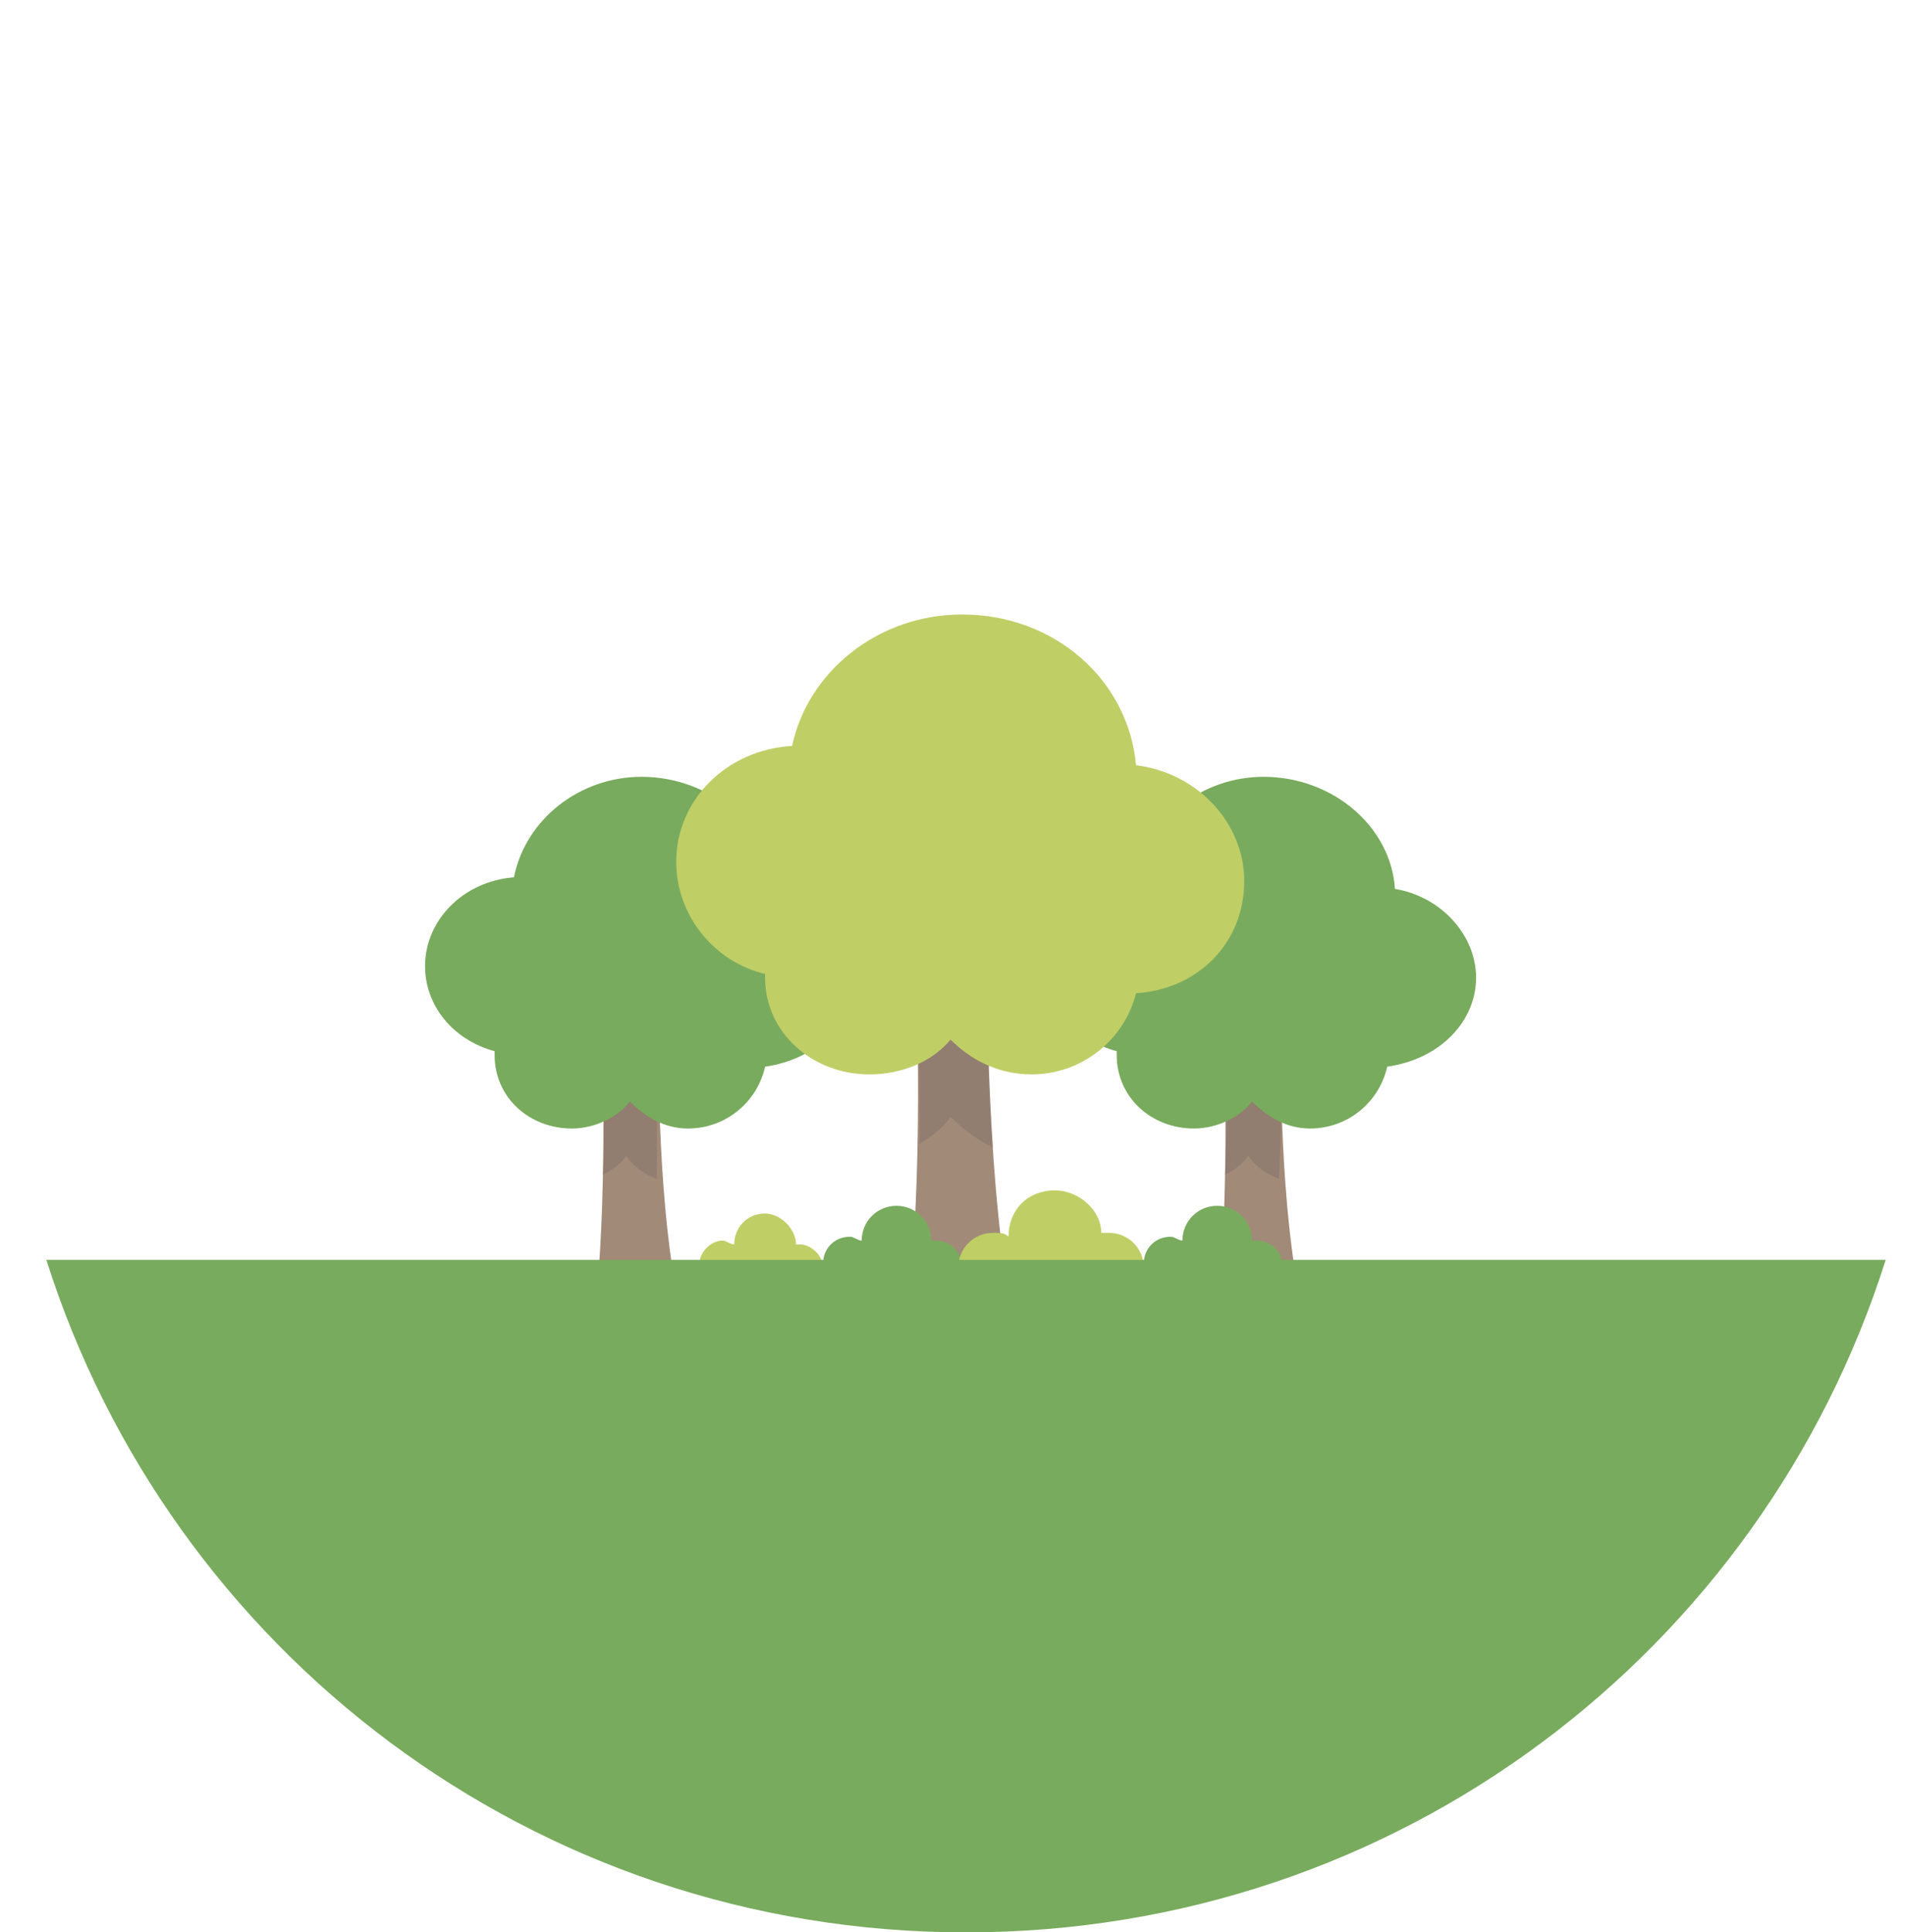 <?xml version="1.0" encoding="utf-8"?>
<!-- Generator: Adobe Illustrator 19.0.0, SVG Export Plug-In . SVG Version: 6.00 Build 0)  -->
<svg version="1.1" id="Livello_1" xmlns="http://www.w3.org/2000/svg" xmlns:xlink="http://www.w3.org/1999/xlink" x="0px" y="0px"
	 viewBox="0 0 49.3 50" style="enable-background:new 0 0 49.3 50;" xml:space="preserve">
<g id="XMLID_14_">
	<g id="XMLID_64_">
		<g id="XMLID_68_">
			<path id="XMLID_69_" style="fill:#A28A78;" d="M33.5,32.8c-0.4-2.6-0.4-6.3-0.3-7.5c0,0,0,0,0,0c0,0,0,0,0,0c0,0,0,0,0,0h0
				c0-0.1-0.8-0.1-1.1-0.1c-0.2,0-0.5,0.1-0.5,0.1c0,0,0,0,0,0c0.1,1.3,0.2,4.7,0,7.5H33.5z"/>
		</g>
		<g id="XMLID_66_" style="opacity:0.2;">
			<path id="XMLID_67_" style="fill:#515152;" d="M33.2,25.3C33.2,25.3,33.2,25.3,33.2,25.3C33.2,25.3,33.2,25.3,33.2,25.3
				C33.2,25.3,33.2,25.3,33.2,25.3L33.2,25.3c0-0.1-0.8-0.1-1.1-0.1c-0.2,0-0.5,0.1-0.5,0.1c0,0,0,0,0,0c0.1,1,0.2,3,0.1,5.1
				c0.2-0.1,0.5-0.3,0.6-0.5c0.2,0.3,0.5,0.5,0.8,0.6C33.2,28.4,33.2,26.2,33.2,25.3z"/>
		</g>
		<path id="XMLID_65_" style="fill:#78AB5D;" d="M38.2,25.3c0-1.1-0.9-2.1-2.1-2.3c-0.1-1.6-1.6-2.9-3.4-2.9c-1.6,0-3,1.1-3.3,2.6
			c-1.3,0.1-2.3,1.1-2.3,2.3c0,1,0.7,1.9,1.8,2.2c0,0,0,0.1,0,0.1c0,1.1,0.9,1.9,2,1.9c0.6,0,1.2-0.3,1.5-0.7
			c0.4,0.4,0.9,0.7,1.5,0.7c1,0,1.8-0.7,2-1.6C37.3,27.4,38.2,26.4,38.2,25.3z"/>
	</g>
	<g id="XMLID_58_">
		<g id="XMLID_62_">
			<path id="XMLID_63_" style="fill:#A28A78;" d="M17.4,32.8c-0.4-2.6-0.4-6.3-0.3-7.5c0,0,0,0,0,0c0,0,0,0,0,0c0,0,0,0,0,0h0
				c0-0.1-0.8-0.1-1.1-0.1c-0.2,0-0.5,0.1-0.5,0.1c0,0,0,0,0,0c0.1,1.3,0.2,4.7,0,7.5H17.4z"/>
		</g>
		<g id="XMLID_60_" style="opacity:0.2;">
			<path id="XMLID_61_" style="fill:#515152;" d="M17.1,25.3C17.1,25.3,17.1,25.3,17.1,25.3C17.1,25.3,17.1,25.3,17.1,25.3
				C17.1,25.3,17.1,25.3,17.1,25.3L17.1,25.3c0-0.1-0.8-0.1-1.1-0.1c-0.2,0-0.5,0.1-0.5,0.1c0,0,0,0,0,0c0.1,1,0.2,3,0.1,5.1
				c0.2-0.1,0.5-0.3,0.6-0.5c0.2,0.3,0.5,0.5,0.8,0.6C17,28.4,17,26.2,17.1,25.3z"/>
		</g>
		<path id="XMLID_59_" style="fill:#78AB5D;" d="M22.1,25.3c0-1.1-0.9-2.1-2.1-2.3c-0.1-1.6-1.6-2.9-3.4-2.9c-1.6,0-3,1.1-3.3,2.6
			c-1.3,0.1-2.3,1.1-2.3,2.3c0,1,0.7,1.9,1.8,2.2c0,0,0,0.1,0,0.1c0,1.1,0.9,1.9,2,1.9c0.6,0,1.2-0.3,1.5-0.7
			c0.4,0.4,0.9,0.7,1.5,0.7c1,0,1.8-0.7,2-1.6C21.2,27.4,22.1,26.4,22.1,25.3z"/>
	</g>
	<g id="XMLID_15_">
		<g id="XMLID_56_">
			<path id="XMLID_57_" style="fill:#A28A78;" d="M26,32.8c-0.5-3.5-0.5-8.3-0.4-10c0,0,0,0,0,0c0,0,0,0,0,0c0,0,0,0,0,0h0
				c0-0.1-1.1-0.2-1.4-0.2c-0.3,0-0.6,0.1-0.6,0.2c0,0,0,0,0,0c0.1,1.7,0.3,6.3,0,9.9H26z"/>
		</g>
		<g id="XMLID_17_" style="opacity:0.2;">
			<path id="XMLID_18_" style="fill:#515152;" d="M25.6,22.8C25.6,22.8,25.6,22.8,25.6,22.8C25.6,22.8,25.6,22.8,25.6,22.8
				C25.6,22.8,25.6,22.8,25.6,22.8L25.6,22.8c0-0.1-1.1-0.2-1.4-0.2c-0.3,0-0.6,0.1-0.6,0.2c0,0,0,0,0,0c0.1,1.3,0.2,4,0.2,6.8
				c0.3-0.2,0.6-0.4,0.8-0.7c0.3,0.3,0.7,0.6,1.1,0.8C25.5,26.9,25.5,24,25.6,22.8z"/>
		</g>
		<path id="XMLID_16_" style="fill:#C0CE66;" d="M32.2,22.8c0-1.5-1.2-2.8-2.8-3c-0.2-2.2-2.1-3.9-4.5-3.9c-2.2,0-4,1.5-4.4,3.4
			c-1.7,0.1-3,1.4-3,3c0,1.4,1,2.6,2.3,2.9c0,0,0,0.1,0,0.1c0,1.4,1.2,2.5,2.7,2.5c0.8,0,1.6-0.3,2.1-0.9c0.5,0.5,1.2,0.9,2.1,0.9
			c1.3,0,2.4-0.9,2.7-2.1C31,25.6,32.2,24.4,32.2,22.8z"/>
	</g>
	<g id="XMLID_21_">
		<path id="XMLID_22_" style="fill:#78AB5D;" d="M24.9,32.8c0-0.4-0.3-0.7-0.7-0.7c-0.1,0-0.1,0-0.1,0c0-0.5-0.4-0.9-0.9-0.9
			c-0.5,0-0.9,0.4-0.9,0.9c-0.1,0-0.2-0.1-0.3-0.1c-0.4,0-0.7,0.3-0.7,0.7"/>
	</g>
	<g id="XMLID_23_">
		<path id="XMLID_24_" style="fill:#78AB5D;" d="M33.2,32.8c0-0.4-0.3-0.7-0.7-0.7c-0.1,0-0.1,0-0.1,0c0-0.5-0.4-0.9-0.9-0.9
			c-0.5,0-0.9,0.4-0.9,0.9c-0.1,0-0.2-0.1-0.3-0.1c-0.4,0-0.7,0.3-0.7,0.7"/>
	</g>
	<g id="XMLID_19_">
		<path id="XMLID_20_" style="fill:#C0CE66;" d="M29.6,32.8c0-0.5-0.4-0.9-0.9-0.9c-0.1,0-0.1,0-0.2,0c0-0.6-0.6-1.1-1.2-1.1
			c-0.7,0-1.2,0.5-1.2,1.2c-0.1-0.1-0.2-0.1-0.4-0.1c-0.5,0-0.9,0.4-0.9,0.9"/>
	</g>
	<g id="XMLID_25_">
		<path id="XMLID_26_" style="fill:#C0CE66;" d="M21.3,32.8c0-0.3-0.3-0.6-0.6-0.6c0,0-0.1,0-0.1,0c0-0.4-0.4-0.8-0.8-0.8
			c-0.5,0-0.8,0.4-0.8,0.8c-0.1,0-0.2-0.1-0.3-0.1c-0.3,0-0.6,0.3-0.6,0.6"/>
	</g>
</g>
<path id="XMLID_72_" style="fill:#78AB5D;" d="M25,0"/>
<path id="XMLID_54_" style="fill:#78AB5D;" d="M48.8,32.6C45.6,42.7,36.2,50,25,50C13.8,50,4.4,42.7,1.2,32.6"/>
</svg>
